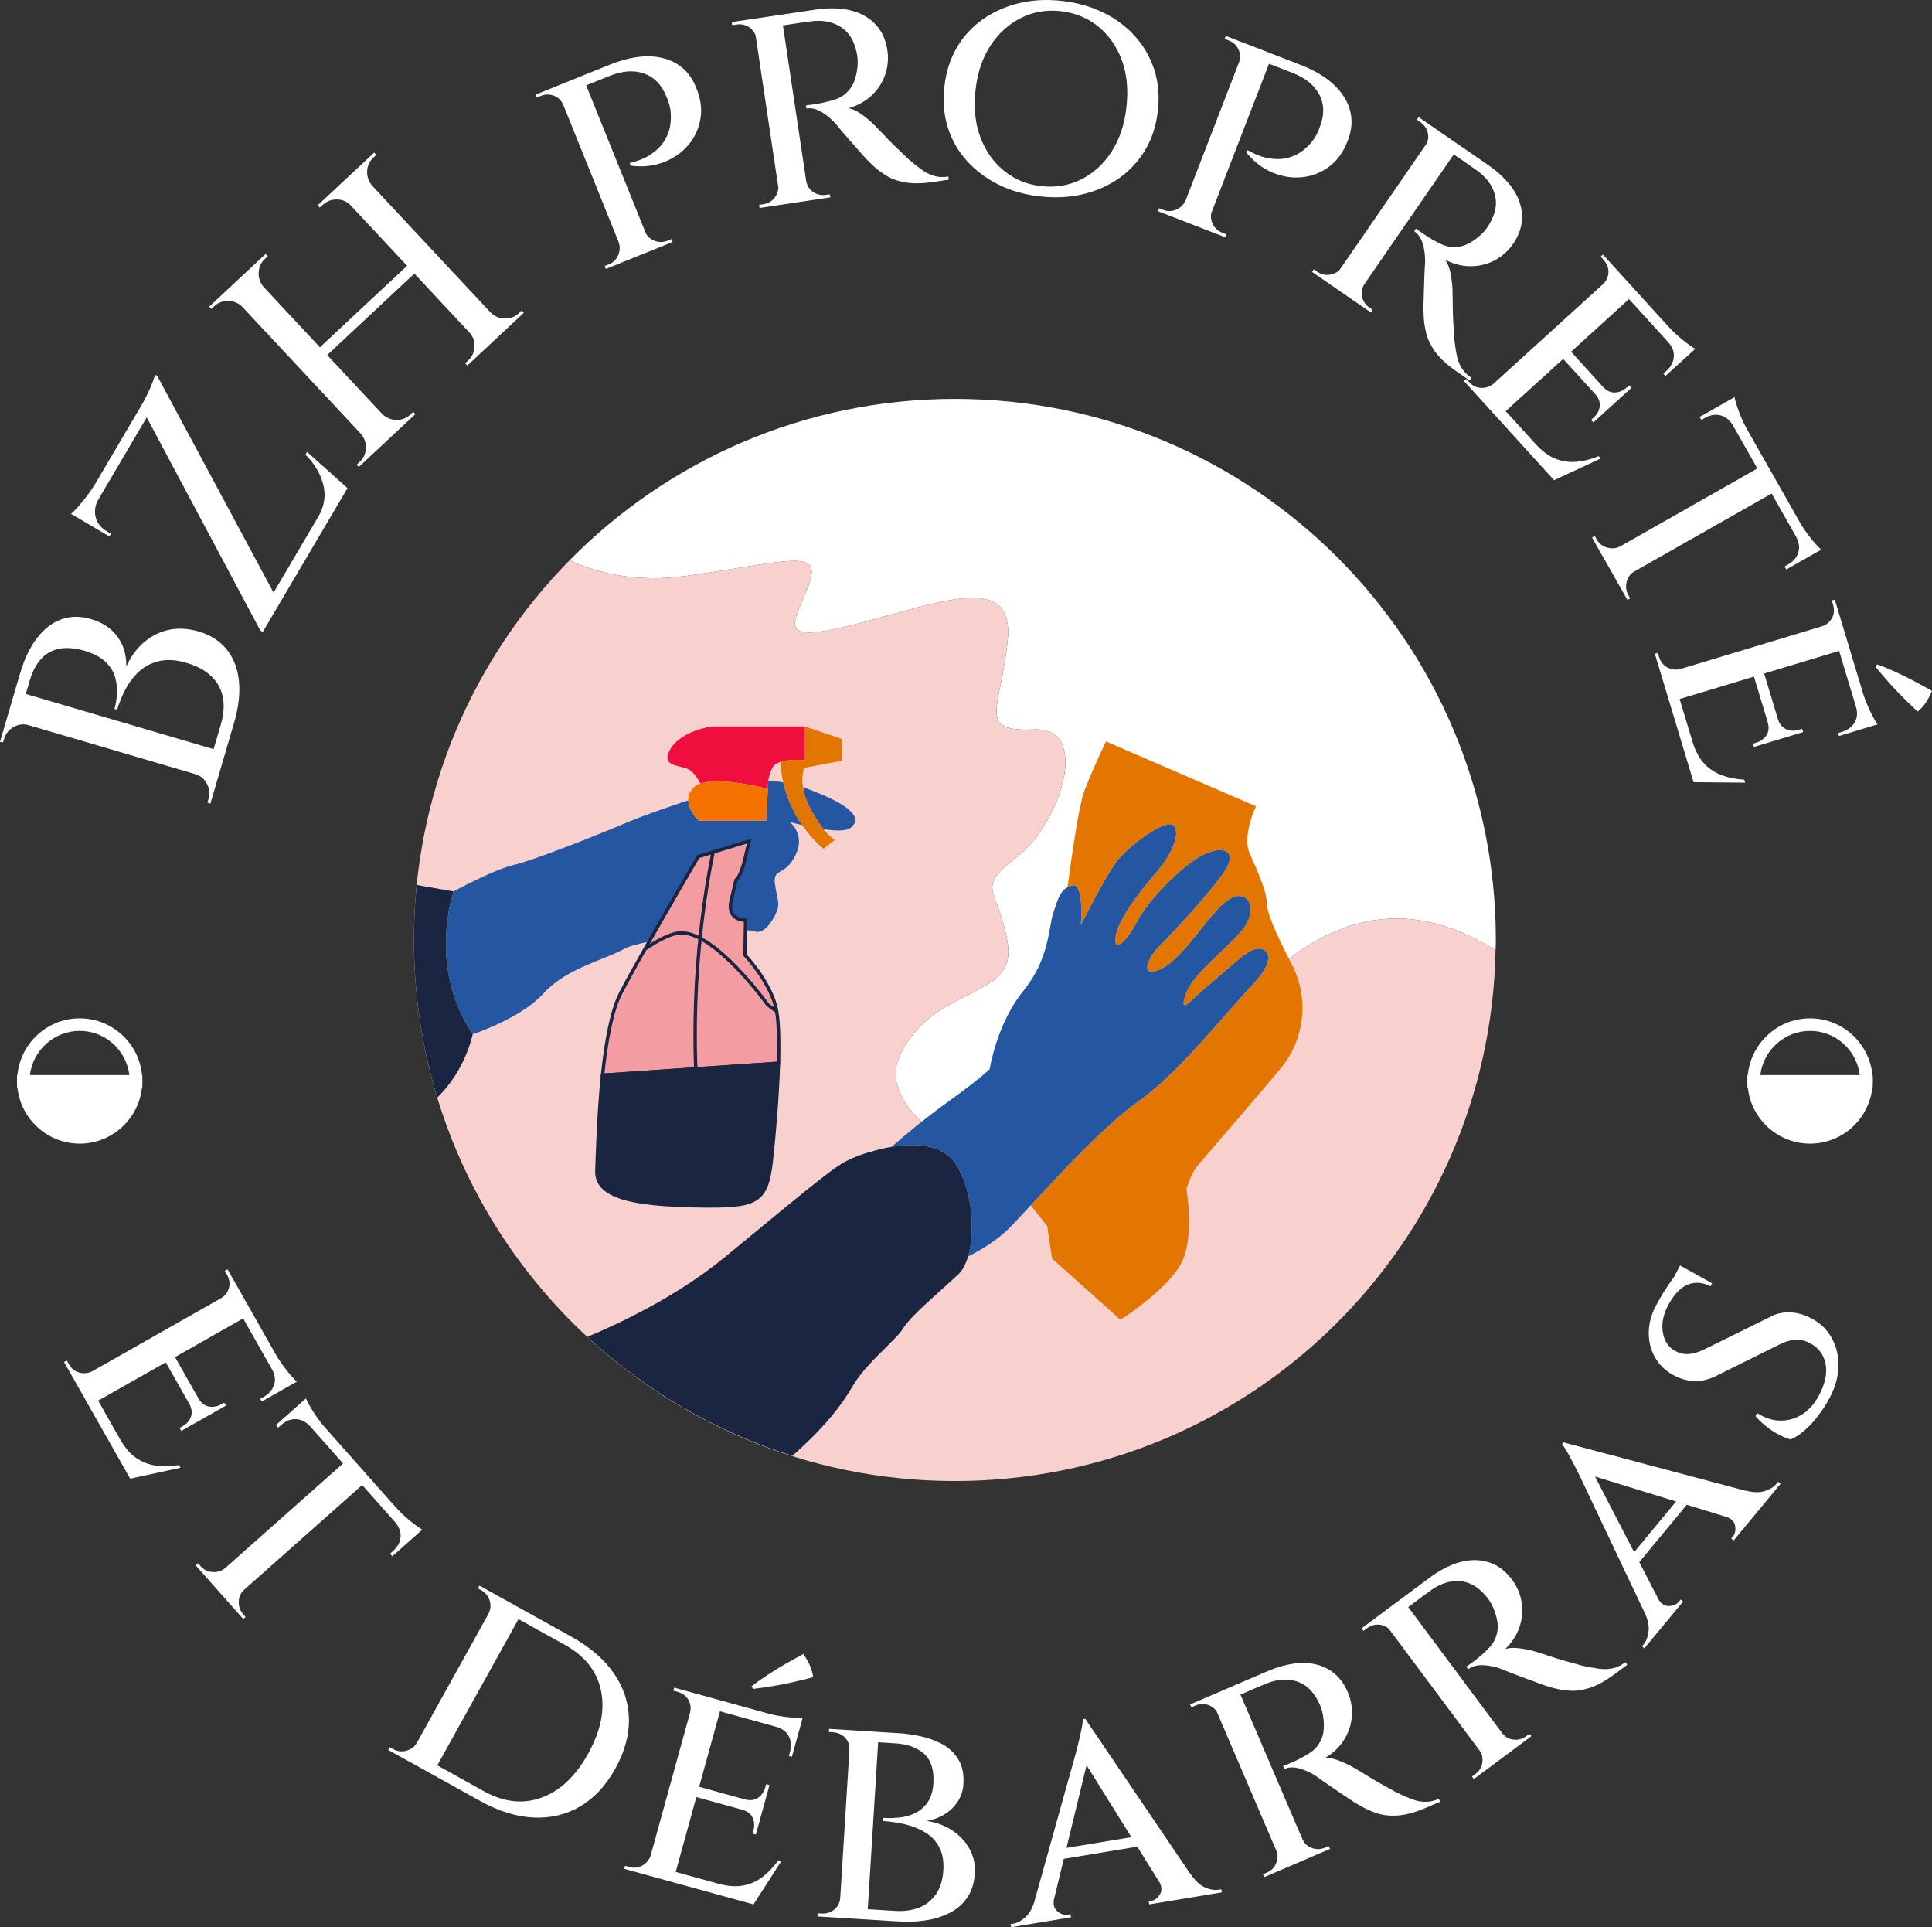 <?xml version="1.0" encoding="UTF-8"?>
<svg id="Calque_1" xmlns="http://www.w3.org/2000/svg" version="1.1" viewBox="0 0 200 199.466">
  <rect x="0" y="0" width="200" height="199.466" fill="#333333" stroke="none"/>
  <!-- Generator: Adobe Illustrator 29.4.0, SVG Export Plug-In . SVG Version: 2.1.0 Build 152)  -->
  <defs>
    <style>
      .st0 {
        fill: #fff;
      }

      .st1 {
        fill: #f39da2;
      }

      .st1, .st2, .st3 {
        stroke: #1a2541;
        stroke-miterlimit: 10;
        stroke-width: .35px;
      }

      .st4, .st3 {
        fill: none;
      }

      .st5 {
        fill: #f8d1cf;
      }

      .st6, .st2 {
        fill: #1a2541;
      }

      .st7 {
        fill: #f67200;
      }

      .st8 {
        fill: #2456a2;
      }

      .st9 {
        fill: #e37600;
      }

      .st10 {
        fill: #ee0f3f;
      }
    </style>
  </defs>
  <g>
    <path class="st0" d="M3.002,74.962l-.028.093c-.539-.158-1.058-.097-1.558.184-.499.281-.828.691-.987,1.23-.006.021-.023.078-.051.172-.027.093-.047.161-.059.202l-.32-.06.731-2.489,2.271.667ZM1.554,71.495l21.774,6.399-.85,2.893L.704,74.388l.85-2.893ZM2.093,69.66c.432-1.472,1.013-2.682,1.742-3.628s1.565-1.59,2.511-1.932c.945-.341,1.967-.351,3.067-.028.912.268,1.644.669,2.197,1.203.553.534.942,1.128,1.167,1.779.225.652.322,1.3.29,1.944.462-1.035,1.083-1.884,1.863-2.544.78-.66,1.649-1.087,2.606-1.279.957-.191,1.976-.129,3.053.188,1.203.353,2.161.968,2.872,1.841.712.874,1.135,1.962,1.271,3.263.136,1.302-.034,2.761-.509,4.379l-.978,3.328c-.408-.142-.81-.272-1.204-.388l.813-2.768c.305-1.037.379-1.978.222-2.824-.157-.846-.551-1.575-1.182-2.189-.631-.613-1.485-1.078-2.564-1.396-1.078-.317-2.023-.38-2.833-.191-.811.19-1.499.54-2.066,1.049-.566.51-1.038,1.12-1.417,1.831s-.674,1.43-.887,2.155l-.28-.082c.141-.477.227-1.003.262-1.579.034-.576-.033-1.152-.201-1.732-.168-.578-.503-1.105-1.006-1.579s-1.221-.849-2.154-1.123c-.975-.286-1.838-.359-2.588-.22-.751.14-1.383.489-1.896,1.048-.513.559-.907,1.304-1.182,2.238l-.95,3.235c-.02-.006-.127-.009-.319-.009-.191,0-.489-.003-.893-.009l1.17-3.981ZM20.235,80.027l2.271.667-.731,2.488-.302-.122c.012-.041.032-.109.06-.202.027-.094.044-.151.05-.172.158-.539.104-1.061-.164-1.568-.268-.507-.671-.84-1.211-.998l.028-.093Z"/>
    <path class="st0" d="M7.349,53.179c.184-.142.426-.382.726-.72.3-.338.614-.723.944-1.156s.61-.844.841-1.235l-1.701,3.588-.81-.477ZM16.032,38.765l.251.148,12.646,23.559-1.728,2.933-.251-.148-11.761-22.06-6.387,10.837-.95-.56,6.798-11.535c.22-.372.434-.779.644-1.22.21-.441.382-.84.519-1.199.136-.358.209-.61.219-.755ZM10.168,51.717c-.332.607-.42,1.214-.263,1.821.156.607.533,1.085,1.129,1.437l.446.263-.165.279-2.597-1.531,1.366-2.318.084.049ZM35.042,49.931l.851.727-7.606,12.904-.949-.56,7.704-13.072ZM31.786,46.771l4.189,3.748-2.453,4.162-.606-.696.018-.478c.648-1.099.824-2.218.53-3.357-.294-1.139-.909-2.173-1.843-3.099l.165-.279Z"/>
    <path class="st0" d="M25.165,31.701l-.071.066c-.4-.396-.881-.603-1.447-.622-.565-.019-1.053.163-1.464.546l-.308.287-.221-.237,1.895-1.77,1.615,1.729ZM25.682,27.98l15.491,16.585-2.203,2.058-15.491-16.585,2.203-2.058ZM27.226,29.776l-1.615-1.73,1.896-1.77.221.237c-.016.015-.118.11-.308.287-.411.384-.626.858-.645,1.423-.019.566.155,1.061.523,1.486l-.072.066ZM42.358,27.31l.752.805-9.477,8.852-.752-.805,9.477-8.852ZM36.396,21.212l-.071.066c-.384-.411-.862-.622-1.436-.634s-1.064.174-1.475.557c-.189.177-.293.273-.308.287l-.222-.237,1.896-1.77,1.615,1.73ZM36.912,17.49l15.491,16.585-2.204,2.058-15.491-16.585,2.204-2.058ZM38.457,19.286l-1.615-1.729,1.895-1.77.222.237-.308.287c-.411.384-.626.859-.645,1.423-.02.565.155,1.061.522,1.486l-.071.066ZM37.425,44.827l1.615,1.73-1.895,1.77-.222-.237.308-.288c.411-.383.626-.857.645-1.423.019-.565-.155-1.06-.523-1.486l.072-.066ZM39.486,42.902l.071-.066c.4.396.881.604,1.447.623.565.02,1.053-.163,1.464-.546.189-.177.292-.273.308-.288l.222.237-1.896,1.77-1.615-1.729ZM48.656,34.338l1.616,1.729-1.896,1.77-.221-.237c.015-.015.118-.111.308-.287.411-.384.63-.862.657-1.434.027-.572-.151-1.064-.534-1.475l.071-.066ZM50.717,32.412l.071-.066c.4.396.881.604,1.447.623.565.02,1.052-.163,1.463-.546l.308-.287.221.237-1.895,1.77-1.615-1.73Z"/>
    <path class="st0" d="M58.367,10.817l-.06.024c-.206-.453-.53-.765-.972-.936-.442-.172-.893-.164-1.354.022-.02.008-.09.036-.21.085-.12.048-.191.077-.211.085l-.121-.301,2.465-.995.464,2.016ZM60.279,7.843l7.279,18.039-2.736,1.104-7.28-18.039,2.736-1.104ZM63.105,6.703c1.463-.59,2.791-.881,3.983-.873,1.192.008,2.212.284,3.061.828.849.544,1.479,1.326,1.891,2.349.489,1.154.647,2.25.47,3.288-.175,1.038-.6,1.95-1.274,2.734-.674.785-1.526,1.373-2.556,1.765-1.03.393-2.16.511-3.388.354l-.11-.271c.614-.154,1.14-.338,1.579-.55s.872-.509,1.301-.892c.428-.382.779-.885,1.052-1.508.274-.623.378-1.388.315-2.295-.017-.273-.069-.56-.156-.864-.087-.302-.194-.58-.319-.833-.477-1.182-1.239-1.959-2.286-2.329-1.047-.37-2.251-.28-3.614.27l-2.435.983c-.229-.28-.463-.571-.701-.871l3.187-1.286ZM64.105,25.038l1.077,1.803-2.465.995-.122-.3c.02-.008.091-.037.211-.085.12-.048.19-.077.21-.085.461-.186.787-.503.978-.954.191-.45.208-.899.051-1.348l.06-.025ZM66.692,23.995l.06-.025c.198.433.522.745.972.937.45.191.916.19,1.397-.004.02-.008.15-.061.391-.158l.122.301-2.466.995-.476-2.045Z"/>
    <path class="st0" d="M78.364,3.96l-.064.009c-.095-.488-.338-.868-.727-1.137-.391-.27-.831-.367-1.323-.294-.022.003-.096.014-.224.034-.129.019-.204.03-.225.034l-.047-.321,2.597-.388.013,2.063ZM80.883,1.519l2.877,19.239-2.918.436-2.877-19.239,2.918-.436ZM80.632,19.127l.595,2.009-2.597.388-.048-.32c.021-.003.096-.015.225-.034.128-.019.203-.03.224-.034.491-.073.883-.306,1.174-.7.291-.393.412-.826.363-1.3l.064-.01ZM84.411.991c.962-.144,1.864-.17,2.709-.077.844.092,1.598.313,2.263.661.664.349,1.21.824,1.639,1.427.429.603.709,1.342.84,2.219.125.833.051,1.659-.22,2.475-.271.817-.733,1.536-1.382,2.157-.65.622-1.457,1.07-2.421,1.346.471.082,1.003.353,1.596.81.593.458,1.086.909,1.48,1.353.049.037.23.222.542.558.313.336.705.736,1.18,1.201.474.465.952.923,1.435,1.375.526.446.99.814,1.394,1.102.404.289.822.495,1.256.615.433.122.917.142,1.451.061l.048.321-1.539.23c-1.175.176-2.168.193-2.975.052-.808-.142-1.502-.398-2.082-.771-.581-.372-1.103-.797-1.568-1.273-.15-.13-.397-.388-.738-.775-.342-.386-.704-.796-1.085-1.23-.382-.435-.732-.836-1.049-1.204-.317-.368-.517-.611-.6-.73-.474-.54-.981-.973-1.522-1.296s-1.067-.447-1.58-.37l-.048-.321c.559-.061,1.051-.135,1.475-.22.552-.104,1.094-.246,1.625-.423.531-.178,1-.51,1.408-.997.408-.488.673-1.199.795-2.135.035-.202.053-.45.053-.745,0-.295-.037-.612-.11-.95-.142-.656-.355-1.204-.639-1.642-.284-.438-.636-.785-1.057-1.038s-.873-.427-1.356-.519c-.484-.092-.994-.108-1.532-.049-.794.097-1.495.196-2.103.298-.607.103-.945.147-1.012.135-.161-.347-.323-.694-.484-1.042l3.912-.585ZM83.357,18.719l.096-.015c.073.492.312.877.714,1.156.403.279.849.381,1.341.307.235-.035.363-.054.384-.057l.08.315-2.63.393.014-2.1Z"/>
    <path class="st0" d="M109.924.093c1.589.18,3.028.587,4.316,1.222,1.287.635,2.38,1.455,3.278,2.459.898,1.005,1.556,2.156,1.976,3.454.418,1.299.541,2.71.369,4.234-.172,1.525-.608,2.874-1.306,4.045-.698,1.172-1.597,2.147-2.696,2.925s-2.348,1.333-3.745,1.664c-1.397.332-2.89.407-4.479.228-1.568-.178-2.99-.583-4.267-1.217-1.278-.634-2.37-1.453-3.279-2.459-.909-1.006-1.567-2.157-1.974-3.454-.408-1.297-.526-2.708-.353-4.233.172-1.525.602-2.873,1.29-4.046.687-1.173,1.586-2.148,2.697-2.925,1.109-.777,2.358-1.332,3.744-1.665,1.387-.332,2.863-.41,4.431-.232ZM107.756,19.261c1.503.17,2.889-.06,4.156-.688,1.266-.629,2.316-1.582,3.146-2.858.83-1.277,1.346-2.817,1.55-4.621.206-1.825.048-3.447-.477-4.866-.524-1.418-1.335-2.577-2.429-3.473-1.095-.895-2.395-1.429-3.898-1.599-1.46-.165-2.824.066-4.092.695s-2.32,1.575-3.16,2.84-1.361,2.81-1.568,4.635c-.204,1.804-.039,3.421.495,4.852.533,1.43,1.349,2.594,2.443,3.49,1.095.896,2.373,1.427,3.834,1.592Z"/>
    <path class="st0" d="M122.794,20.767l-.446,2.052-2.48-.959.117-.303c.02.008.091.035.213.082.12.047.191.074.211.082.464.179.918.17,1.366-.028.446-.198.766-.514.957-.95l.061.023ZM131.754,5.6l-7.017,18.142-2.752-1.064,7.019-18.143,2.751,1.064ZM125.395,21.773l.06.023c-.152.451-.128.9.07,1.347.198.448.54.765,1.023.952.019.008.151.059.393.152l-.117.303-2.48-.959,1.051-1.818ZM128.326,6.465l-.06-.023c.158-.472.136-.921-.07-1.348-.206-.427-.541-.731-1.004-.91-.02-.008-.09-.035-.211-.082-.12-.047-.191-.074-.211-.082l.117-.303,2.48.959-1.04,1.788ZM134.597,6.7c1.47.569,2.639,1.265,3.503,2.085.865.821,1.421,1.72,1.669,2.696.248.977.174,1.979-.224,3.007-.433,1.177-1.068,2.085-1.905,2.722-.838.638-1.772,1.013-2.799,1.125-1.03.112-2.053-.041-3.074-.458-1.019-.417-1.925-1.104-2.714-2.058l.105-.272c.553.306,1.063.533,1.527.678.466.145.985.224,1.559.237.574.014,1.174-.113,1.8-.382.624-.267,1.225-.754,1.798-1.459.174-.211.333-.457.476-.737s.255-.556.337-.826c.46-1.189.434-2.277-.076-3.262-.512-.985-1.453-1.744-2.823-2.274l-2.449-.947c.023-.362.051-.733.084-1.115l3.205,1.24Z"/>
    <path class="st0" d="M138.918,27.756l-.936,1.874-2.163-1.49.184-.267c.018.012.081.055.187.129s.168.117.187.129c.409.282.854.379,1.335.29.48-.089.865-.322,1.152-.702l.053.037ZM151.125,15.063l-11.035,16.02-2.429-1.674,11.035-16.02,2.429,1.674ZM141.189,29.318l.08.056c-.282.41-.371.853-.267,1.331.103.479.36.858.769,1.14.196.135.303.208.32.22l-.157.286-2.19-1.508,1.445-1.525ZM154.062,17.086c.802.552,1.478,1.149,2.033,1.793.553.644.954,1.32,1.202,2.028.246.708.32,1.429.223,2.162-.099.733-.399,1.464-.9,2.194-.479.694-1.095,1.247-1.852,1.658-.755.412-1.583.622-2.482.633-.899.01-1.796-.213-2.687-.671.287.382.491.943.613,1.682.12.739.174,1.405.158,1.998.01.06.015.32.015.778-.001.458.013,1.019.042,1.682s.065,1.324.109,1.985c.08.685.168,1.271.266,1.758s.263.923.498,1.307c.233.384.572.729,1.018,1.036l-.184.267-1.282-.883c-.979-.674-1.716-1.339-2.21-1.994-.493-.655-.824-1.316-.994-1.985s-.262-1.335-.276-2.001c-.022-.198-.025-.555-.01-1.07.013-.515.029-1.063.047-1.641s.037-1.11.056-1.595.039-.8.06-.944c.023-.719-.053-1.381-.227-1.986s-.474-1.055-.9-1.349l.184-.267c.45.336.86.618,1.228.846.474.301.966.567,1.475.8.509.232,1.079.31,1.71.232s1.311-.416,2.039-1.017c.163-.123.346-.293.547-.508.201-.216.391-.472.57-.769.343-.576.562-1.121.653-1.636.092-.514.071-1.008-.062-1.48-.134-.472-.347-.907-.637-1.304-.291-.398-.653-.758-1.085-1.082-.647-.471-1.226-.878-1.74-1.218-.513-.34-.79-.538-.832-.593.119-.363.239-.728.358-1.092l3.257,2.244ZM147.617,15.126l-.053-.037c.265-.421.346-.864.244-1.327-.1-.463-.356-.836-.765-1.118-.018-.012-.08-.055-.186-.129-.108-.073-.17-.117-.187-.129l.184-.267,2.163,1.489-1.399,1.517Z"/>
    <path class="st0" d="M154.65,39.763l-1.296,1.659-1.811-1.991.241-.218c.189.208.29.32.305.336.348.384.764.583,1.245.598.481.016.906-.129,1.272-.432l.044.048ZM169.45,30.21l-14.394,13.084-1.985-2.183,14.394-13.084,1.985,2.183ZM161.475,48.718l-.664.909-5.8-6.382.816-.742,5.648,6.214ZM165.712,47.451l-4.835,2.248-3.468-3.815,1.536.05c.683.752,1.377,1.267,2.083,1.546.705.279,1.435.382,2.188.311.752-.071,1.512-.265,2.277-.58l.218.24ZM167.324,41.561l-.816.742-4.731-5.206.816-.742,4.731,5.206ZM166.557,42.259l-1.608,1.461-.239-.264.263-.239c.369-.334.577-.723.629-1.164.052-.441-.111-.87-.489-1.285l.048-.044,1.396,1.536ZM165.997,29.448l-.043-.048c.353-.35.537-.759.552-1.224.014-.467-.153-.891-.502-1.275-.015-.016-.117-.129-.305-.336l.239-.218,1.81,1.991-1.751,1.109ZM168.883,40.144l-1.607,1.461-1.396-1.536.048-.044c.377.416.793.615,1.245.599s.855-.185,1.207-.505l.263-.24.239.264ZM175.119,36.448l-.816.742-5.713-6.286.816-.742,5.713,6.286ZM174.376,37.123l-1.968,1.788-.218-.24.312-.283c.465-.422.721-.903.77-1.444.048-.541-.146-1.051-.581-1.531l.072-.065,1.613,1.775ZM175.503,36.099l-.623.567-2.181-2.881c.45.496.966.976,1.549,1.44.583.464,1,.755,1.255.874Z"/>
    <path class="st0" d="M167.746,56.611l-1.805,1.025-1.136-2.001.281-.16c.01.018.075.131.192.338.246.432.607.718,1.083.857.477.139.927.101,1.353-.115l.032.056ZM184.213,50.614l-16.83,9.559-1.473-2.594,16.83-9.559,1.473,2.594ZM169.139,59.064l.048.085c-.414.235-.68.597-.799,1.088-.12.49-.057.951.189,1.384l.176.31-.281.16-1.137-2.002,1.805-1.025ZM179.433,43.97l-.057.032c-.339-.553-.769-.893-1.288-1.021-.519-.128-1.052-.036-1.597.274l-.366.208-.177-.31,2.285-1.297,1.201,2.114ZM188.073,57.147l-.931.528-8.966-15.787.931-.529,8.966,15.787ZM179.557,41.104c.039.201.12.496.243.887.122.391.28.811.472,1.26.194.45.391.852.594,1.21l-2.043-2.941.733-.416ZM187.199,57.643l-2.283,1.297-.176-.31.366-.208c.545-.31.895-.72,1.052-1.232.157-.512.085-1.055-.217-1.629l.057-.032,1.201,2.114ZM188.523,56.891l-.733.416-1.479-3.261c.203.357.448.734.735,1.13.287.396.567.747.841,1.052.272.305.485.526.637.663Z"/>
    <path class="st0" d="M173.971,69.306l-1.883.94-.778-2.576.31-.094c.081.268.125.413.132.434.149.496.438.855.866,1.076.427.22.873.273,1.334.156l.019.062ZM191.441,67.048l-18.624,5.619-.851-2.825,18.623-5.619.852,2.824ZM176.28,80.326l-.989.536-2.491-8.256,1.055-.319,2.425,8.039ZM180.65,81.005l-5.332-.051-1.489-4.935,1.364.705c.294.973.699,1.737,1.217,2.292.517.555,1.131.962,1.841,1.222s1.479.412,2.305.456l.094.31ZM183.646,76.681l-2.08.628-.104-.341.342-.103c.476-.143.832-.403,1.069-.779.236-.376.274-.833.11-1.371l.062-.019.6,1.986ZM184.639,76.381l-1.055.319-2.033-6.736,1.055-.319,2.033,6.736ZM186.657,75.773l-2.08.628-.599-1.986.062-.019c.162.538.451.897.866,1.076.415.179.851.2,1.306.063l.342-.103.103.341ZM188.653,64.876l-.019-.063c.469-.164.811-.453,1.025-.868.214-.415.246-.87.096-1.366-.006-.021-.051-.166-.132-.435l.31-.093.778,2.576-2.058.249ZM192.914,75.409l-2.546.768-.094-.31.403-.122c.6-.181,1.038-.505,1.316-.973.276-.467.322-1.011.134-1.632l.092-.028.694,2.297ZM193.875,75.119l-1.055.319-2.453-8.132,1.055-.319,2.453,8.132ZM194.372,74.969l-.807.244-.729-3.539c.194.641.453,1.297.78,1.966.325.669.577,1.113.756,1.329ZM194.325,68.752c.636.237,1.288.508,1.957.815.667.306,1.318.629,1.952.969.632.339,1.222.664,1.767.974-.17.412-.374.801-.613,1.167-.239.365-.532.691-.874.975-.507-.48-1.017-.975-1.532-1.486s-1.004-1.029-1.468-1.555c-.464-.527-.909-1.052-1.339-1.577l.151-.282Z"/>
  </g>
  <g>
    <path class="st0" d="M9.589,141.974l-1.629,1.334-1.327-2.34.282-.16c.138.243.213.375.224.394.256.452.617.737,1.083.859s.911.073,1.335-.142l.032.056ZM26.129,135.912l-16.922,9.595-1.455-2.566,16.922-9.595,1.455,2.566ZM14.275,152.212l-.847.742-4.254-7.502.959-.543,4.141,7.304ZM18.688,151.909l-5.211,1.128-2.542-4.484,1.487.388c.501.884,1.065,1.539,1.693,1.966.627.428,1.316.689,2.066.785.75.098,1.533.075,2.349-.065l.16.282ZM21.557,146.518l-.959.545-3.47-6.121.959-.543,3.47,6.119ZM20.654,147.029l-1.89,1.071-.176-.31.31-.175c.432-.246.723-.577.87-.997s.083-.874-.194-1.363l.056-.032,1.023,1.805ZM23.391,145.479l-1.89,1.071-1.023-1.806.056-.032c.277.489.638.775,1.083.859.444.084.873.008,1.287-.227l.31-.176.176.31ZM22.929,134.41l-.032-.057c.422-.263.691-.622.808-1.073s.047-.903-.208-1.354c-.011-.019-.085-.151-.224-.395l.282-.16,1.327,2.34-1.953.698ZM30.286,143.246l-.959.543-4.19-7.39.959-.543,4.189,7.39ZM29.412,143.742l-2.313,1.311-.16-.281.367-.208c.545-.31.9-.723,1.068-1.24.167-.517.09-1.057-.23-1.621l.085-.048,1.183,2.087ZM30.738,142.991l-.733.415-1.493-3.29c.331.583.728,1.164,1.194,1.745.465.58.81.957,1.032,1.13Z"/>
    <path class="st0" d="M23.335,162.358l-1.552,1.377-1.527-1.722.243-.214c.014.015.1.113.258.29.33.372.743.577,1.238.614s.928-.094,1.298-.394l.043.049ZM38.197,153.071l-14.477,12.846-1.98-2.23,14.478-12.847,1.979,2.231ZM25.207,164.468l.065.072c-.356.315-.541.726-.556,1.23-.015.504.142.942.473,1.315l.236.267-.243.215-1.527-1.722,1.552-1.377ZM32.142,147.565l-.049.043c-.446-.47-.937-.714-1.472-.731-.536-.016-1.037.184-1.506.599l-.315.28-.237-.267,1.964-1.743,1.614,1.819ZM43.329,158.66l-.8.709-12.05-13.58.8-.71,12.05,13.581ZM31.667,144.736c.081.189.221.461.422.817.2.357.442.735.724,1.135.282.399.56.752.832,1.06l-2.609-2.453.63-.559ZM42.578,159.326l-1.964,1.744-.237-.267.315-.28c.469-.415.727-.89.774-1.423s-.136-1.049-.55-1.549l.048-.043,1.614,1.819ZM43.718,158.316l-.631.56-2.124-2.884c.272.308.59.626.954.954.363.328.71.612,1.04.854s.584.414.762.517Z"/>
    <path class="st0" d="M43.25,180.405l-1.023,1.843-2.041-1.133.157-.282c.227.125.35.194.369.204.434.241.895.293,1.379.153.485-.138.843-.415,1.074-.831l.085.047ZM54.191,166.64l-9.441,17.008-2.608-1.448,9.44-17.008,2.608,1.448ZM59.123,169.378c1.928,1.069,3.397,2.33,4.408,3.782s1.536,3.022,1.575,4.711c.038,1.691-.43,3.414-1.406,5.172-.975,1.757-2.188,3.062-3.637,3.913-1.449.852-3.06,1.237-4.831,1.156-1.772-.081-3.621-.657-5.55-1.727l-6.123-3.398.462-.968c1.361.756,2.485,1.379,3.374,1.873.888.493,1.786.99,2.692,1.494,2.06,1.144,4.051,1.365,5.973.664,1.921-.7,3.533-2.223,4.833-4.566,1.301-2.344,1.74-4.516,1.319-6.518-.422-2.001-1.663-3.574-3.723-4.718-.926-.513-1.862-1.032-2.806-1.556-.945-.526-2.126-1.18-3.543-1.967l.519-.936,6.463,3.588ZM50.633,167.038l-.057-.032c.222-.445.259-.9.11-1.366-.149-.466-.441-.819-.876-1.061l-.34-.189.158-.284,2.012,1.118-1.007,1.814Z"/>
    <path class="st0" d="M67.425,192.039l-.208,2.095-2.594-.714.086-.313c.271.075.417.114.438.12.5.138.957.085,1.373-.16.414-.244.695-.593.843-1.046l.063.018ZM74.824,176.052l-5.169,18.754-2.844-.784,5.17-18.754,2.844.784ZM77.981,195.957l-.074,1.123-8.314-2.292.293-1.063,8.095,2.231ZM71.5,177.254l-.063-.016c.111-.485.049-.928-.188-1.33s-.605-.671-1.106-.809c-.021-.006-.167-.047-.438-.12l.086-.313,2.594.714-.887,1.874ZM79.098,186.782l-.293,1.063-6.782-1.869.293-1.064,6.782,1.871ZM80.885,192.621l-2.884,4.484-4.97-1.37,1.324-.778c.98.27,1.842.334,2.587.191.745-.142,1.417-.445,2.016-.907s1.136-1.032,1.614-1.707l.313.086ZM82.951,178.293l-.293,1.063-8.189-2.258.293-1.063,8.189,2.258ZM78.822,187.781l-.577,2.095-.344-.095.094-.343c.132-.48.102-.919-.09-1.32-.192-.401-.56-.676-1.101-.826l.017-.062,2,.551ZM79.657,184.749l-.577,2.095-2-.551.018-.063c.541.149.999.096,1.372-.16s.623-.613.749-1.071l.095-.343.344.094ZM77.803,174.519c.539-.412,1.117-.818,1.732-1.221.615-.401,1.235-.78,1.86-1.135.624-.355,1.213-.68,1.765-.976.258.363.479.743.661,1.141.181.398.301.817.359,1.259-.676.174-1.367.341-2.073.505-.707.163-1.406.301-2.098.413-.693.113-1.375.21-2.048.294l-.158-.28ZM83.088,177.792l-.224.812-3.383-1.268c.645.177,1.339.306,2.079.388.74.081,1.249.104,1.528.068ZM82.684,179.261l-.707,2.562-.312-.086.112-.405c.167-.604.125-1.149-.122-1.631-.248-.484-.685-.812-1.31-.984l.025-.094,2.313.638Z"/>
    <path class="st0" d="M87.079,196.422l-.129,2.071-2.33-.144.02-.324.356.023c.56.034,1.025-.11,1.391-.433.366-.324.565-.723.594-1.198l.098.006ZM88.029,181.148l-.098-.006c.032-.517-.114-.949-.439-1.294-.325-.344-.768-.534-1.329-.57l-.356-.022.02-.324,2.33.146-.129,2.071ZM90.973,179.253l-1.208,19.416-2.912-.181,1.208-19.416,2.912.181ZM93.109,179.386c.668.042,1.398.147,2.189.315.79.168,1.532.436,2.224.804.691.367,1.249.889,1.673,1.565.423.676.603,1.543.537,2.6-.043.69-.256,1.311-.636,1.86-.381.551-.852.987-1.413,1.308-.562.323-1.149.531-1.76.622,1.009.149,1.898.481,2.667.994.769.514,1.363,1.152,1.781,1.914.418.762.599,1.597.543,2.502-.065,1.036-.334,1.891-.809,2.565-.475.675-1.093,1.199-1.852,1.574s-1.587.627-2.483.755c-.897.129-1.786.166-2.671.11l-3.624-.225c.044-.365.077-.721.099-1.065l3.107.192c.884.056,1.687-.052,2.408-.32.72-.27,1.312-.726,1.774-1.368.462-.643.726-1.482.79-2.518.06-.949-.081-1.743-.42-2.381s-.811-1.144-1.416-1.517c-.605-.374-1.291-.655-2.059-.843-.767-.187-1.562-.308-2.381-.358l.02-.324c.561.035,1.136.022,1.724-.039s1.134-.215,1.637-.466c.503-.249.926-.619,1.271-1.107.344-.488.542-1.141.593-1.96.086-1.38-.23-2.396-.947-3.047s-1.713-1.017-2.985-1.095l-3.689-.229c.001-.022-.02-.12-.063-.296-.044-.176-.098-.439-.162-.79l4.336.27Z"/>
    <path class="st0" d="M109.124,196.396c-.133.657-.022,1.132.334,1.423.355.293.724.407,1.108.342l.256-.042.053.32-6.206,1.026-.053-.319.256-.043c.427-.071.85-.294,1.269-.67.42-.376.742-.945.968-1.705l2.015-.333ZM112.339,177.89l.647,2.719-4.398,18.11-2.143.355,4.871-17.434c.014-.046.062-.223.142-.532.081-.309.17-.669.266-1.079s.184-.808.262-1.194c.079-.385.111-.686.098-.903l.256-.042ZM117.894,190.016l.175,1.056-8.38,1.385-.175-1.055,8.38-1.387ZM112.339,177.89l12.258,18.084-3.487.576-9.129-14.658.357-4.002ZM119.935,194.608l3.39-.561c.437.651.913,1.087,1.432,1.307.518.222.99.296,1.417.227l.256-.043.053.32-7.516,1.244-.053-.32.256-.042c.362-.061.665-.285.907-.676.242-.39.195-.875-.142-1.455Z"/>
    <path class="st0" d="M126.154,177.359l-.06.025c-.215-.447-.547-.752-.992-.914-.446-.162-.898-.144-1.354.051-.02.009-.09.039-.209.09s-.189.081-.209.089l-.128-.298,2.414-1.035.537,1.992ZM127.971,174.358l7.665,17.88-2.711,1.163-7.665-17.88,2.711-1.163ZM131.249,172.953c.894-.384,1.762-.637,2.601-.762s1.626-.103,2.357.066,1.379.49,1.948.964c.567.475,1.026,1.118,1.374,1.933.333.775.471,1.592.415,2.449-.054.86-.318,1.672-.789,2.438s-1.139,1.404-2.001,1.916c.477-.041,1.06.086,1.75.379s1.282.603,1.776.932c.057.023.279.157.666.401.388.246.869.533,1.445.862s1.155.651,1.738.966c.621.298,1.164.536,1.627.713.465.177.922.27,1.372.276.45.008.923-.095,1.42-.309l.128.299-1.431.613c-1.093.469-2.047.737-2.865.804-.817.068-1.554-.004-2.209-.217-.656-.213-1.269-.49-1.84-.835-.179-.087-.483-.275-.911-.561-.429-.286-.883-.591-1.363-.916-.48-.323-.919-.622-1.32-.898-.4-.275-.656-.46-.766-.553-.596-.403-1.197-.691-1.801-.868s-1.145-.162-1.622.042l-.128-.298c.526-.201.983-.398,1.372-.588.508-.241.995-.515,1.464-.822s.838-.747,1.109-1.322c.27-.574.346-1.33.227-2.267-.016-.204-.063-.448-.138-.735-.076-.285-.191-.581-.347-.892-.304-.598-.648-1.074-1.035-1.426-.386-.351-.814-.596-1.285-.736s-.952-.191-1.444-.157-.989.147-1.494.341c-.743.295-1.396.569-1.958.822-.561.252-.876.381-.945.386-.244-.294-.489-.589-.732-.885l3.635-1.558ZM132.196,191.455l1.085,1.792-2.414,1.035-.127-.299c.019-.008.089-.038.208-.089.119-.052.189-.081.209-.09.457-.195.776-.521.957-.975.181-.453.189-.903.022-1.349l.06-.025ZM134.729,190.368l.09-.038c.195.457.523.769.983.936.46.168.918.153,1.375-.042.218-.094.337-.146.357-.153l.158.285-2.444,1.047-.519-2.035Z"/>
    <path class="st0" d="M144.045,168.774l-.052.038c-.314-.385-.707-.605-1.178-.659s-.907.068-1.304.366c-.018.013-.079.058-.182.136s-.165.123-.182.136l-.194-.26,2.106-1.569.987,1.812ZM145.112,165.431l11.623,15.599-2.366,1.763-11.623-15.599,2.366-1.763ZM147.972,163.3c.78-.581,1.564-1.031,2.352-1.349.788-.317,1.556-.479,2.306-.485s1.456.155,2.119.483c.662.329,1.259.849,1.788,1.559.504.676.828,1.437.975,2.286.147.847.08,1.698-.199,2.553-.28.856-.779,1.632-1.499,2.33.455-.149,1.051-.163,1.791-.041.738.124,1.387.289,1.943.493.061.009.309.087.742.236.434.149.97.317,1.607.502.637.186,1.274.363,1.914.534.674.144,1.258.249,1.75.313.493.065.959.048,1.397-.051.439-.098.875-.308,1.31-.631l.194.26-1.249.93c-.952.71-1.819,1.194-2.597,1.451s-1.512.358-2.2.304c-.686-.053-1.347-.181-1.982-.382-.195-.043-.534-.155-1.017-.333-.484-.179-.997-.37-1.539-.572s-1.04-.391-1.493-.565c-.453-.175-.745-.295-.874-.36-.674-.253-1.325-.394-1.954-.424-.628-.03-1.151.11-1.567.419l-.194-.26c.464-.318.861-.615,1.196-.892.438-.352.849-.733,1.232-1.14.384-.408.641-.922.77-1.544.129-.623.027-1.375-.308-2.258-.065-.195-.166-.422-.305-.681-.141-.26-.322-.522-.546-.786-.436-.512-.881-.893-1.339-1.146-.457-.251-.932-.39-1.422-.415s-.971.035-1.44.184c-.47.148-.927.375-1.374.68-.653.46-1.225.879-1.712,1.255-.488.377-.764.576-.828.598-.306-.23-.613-.46-.918-.69l3.171-2.363ZM153.207,181.07l1.474,1.489-2.106,1.569-.194-.26c.018-.013.079-.058.182-.136s.165-.123.182-.136c.398-.298.633-.688.704-1.171.07-.484-.028-.923-.295-1.317l.052-.039ZM155.417,179.424l.079-.058c.296.399.689.626,1.174.681.486.056.928-.065,1.327-.362.191-.142.295-.219.313-.233l.219.241-2.131,1.589-.98-1.858Z"/>
    <path class="st0" d="M161.86,149.285l2.272,1.629,8.561,16.555-1.385,1.673-7.758-16.354c-.02-.044-.101-.21-.243-.495-.142-.286-.312-.615-.508-.989-.196-.372-.391-.729-.584-1.073-.194-.342-.367-.591-.519-.746l.165-.2ZM161.86,149.285l21.114,5.609-2.253,2.722-16.504-5.075-2.357-3.256ZM174.008,154.795l.824.681-5.417,6.544-.823-.681,5.415-6.544ZM171.573,165.364c.331.583.726.869,1.185.855.46-.013.813-.168,1.061-.469l.166-.199.249.206-4.011,4.845-.249-.208.165-.199c.276-.333.45-.779.519-1.339.07-.559-.06-1.199-.389-1.921l1.303-1.573ZM178.56,156.921l2.191-2.647c.756.205,1.403.22,1.939.047.537-.172.942-.426,1.218-.759l.165-.2.251.206-4.858,5.869-.251-.206.166-.2c.234-.282.314-.651.241-1.104-.072-.453-.427-.789-1.061-1.006Z"/>
    <path class="st0" d="M171.41,135.156c.26-.498.527-.962.799-1.393.274-.431.532-.821.774-1.169.243-.348.472-.65.69-.902.217-.253.394-.441.531-.564l3.032,1.689-.165.315c-.824-.429-1.619-.483-2.383-.163-.764.322-1.441,1.047-2.03,2.178-.5.959-.672,1.886-.518,2.782.153.897.595,1.535,1.323,1.915.287.149.585.244.894.282.309.039.638.016.988-.07s.718-.223,1.108-.409l6.741-3.323c.653-.366,1.368-.531,2.14-.494.773.038,1.508.251,2.207.64.921.48,1.62,1.161,2.097,2.044.479.883.704,1.853.676,2.912-.028,1.057-.32,2.124-.88,3.197-.339.652-.74,1.279-1.199,1.879-.46.602-.935,1.116-1.425,1.543-.491.427-.97.737-1.437.933-.346-.084-.75-.246-1.209-.485-.461-.239-.909-.534-1.349-.885-.438-.351-.8-.698-1.084-1.041l.165-.317c.822.527,1.65.788,2.481.781.832-.005,1.597-.246,2.296-.722s1.274-1.17,1.725-2.081c.59-1.179.779-2.233.567-3.16-.211-.926-.748-1.615-1.611-2.064-.479-.249-.968-.363-1.467-.343-.498.02-1.059.185-1.683.494l-6.507,3.226c-.828.42-1.636.603-2.424.546-.786-.057-1.506-.279-2.157-.667-.803-.467-1.415-1.084-1.831-1.85-.418-.766-.619-1.607-.603-2.527.015-.917.257-1.827.727-2.728ZM173.916,130.978l.518.27-1.244,2.386-.518-.27,1.244-2.386Z"/>
  </g>
  <g>
    <g>
      <path class="st0" d="M8.249,117.716c3.209,0,5.809-2.591,5.832-5.794H2.418c.023,3.203,2.623,5.794,5.832,5.794Z"/>
      <path class="st0" d="M8.249,118.365c-3.548,0-6.454-2.887-6.48-6.437l-.004-.653h12.969l-.004.653c-.025,3.55-2.932,6.437-6.48,6.437ZM3.112,112.571c.34,2.533,2.521,4.497,5.137,4.497s4.798-1.964,5.138-4.497H3.112Z"/>
    </g>
    <path class="st0" d="M14.081,112.571H1.769v-.648c-.004-3.617,2.905-6.526,6.48-6.526s6.484,2.909,6.484,6.484v.648l-.652.042ZM3.097,111.274h10.297c-.313-2.592-2.501-4.581-5.145-4.581s-4.851,2.005-5.152,4.581Z"/>
  </g>
  <g>
    <g>
      <path class="st0" d="M187.379,117.716c3.209,0,5.809-2.591,5.832-5.794h-11.663c.023,3.203,2.623,5.794,5.832,5.794Z"/>
      <path class="st0" d="M187.379,118.365c-3.549,0-6.455-2.887-6.48-6.437l-.005-.653h12.971l-.005.653c-.025,3.55-2.932,6.437-6.48,6.437ZM182.241,112.571c.339,2.533,2.521,4.497,5.138,4.497s4.799-1.964,5.138-4.497h-10.276Z"/>
    </g>
    <path class="st0" d="M193.211,112.571h-12.312v-.648c-.004-3.617,2.905-6.526,6.48-6.526s6.484,2.909,6.484,6.484v.648l-.652.042ZM182.227,111.274h10.297c-.314-2.592-2.501-4.581-5.146-4.581s-4.85,2.005-5.152,4.581Z"/>
  </g>
  <g>
    <g>
      <path class="st0" d="M71.036,59.607c10.678-1.49,14.155-2.98,12.665.993-1.49,3.973-3.725,6.208,4.967,3.973,8.692-2.235,16.39-5.463,15.645,1.738-.745,7.202-3.228,9.437,2.732,9.188,5.96-.248,2.732,9.685-1.738,13.162-4.47,3.477-1.987,2.98-.993,8.94.993,5.96-7.698,4.222-11.175,11.672s15.893,16.141,22.35,11.423c6.012-4.394,18.055-35.693,39.333-22.338.007-.358.027-.714.027-1.074,0-30.927-25.071-55.999-55.999-55.999-15.613,0-29.727,6.395-39.883,16.701,2.761,1.279,6.809,2.354,12.07,1.62Z"/>
      <path class="st5" d="M98.849,153.283c30.567,0,55.397-24.495,55.971-54.925-21.278-13.355-33.321,17.945-39.333,22.338-6.457,4.718-25.826-3.973-22.35-11.423s12.168-5.712,11.175-11.672c-.993-5.96-3.477-5.463.993-8.94,4.47-3.477,7.698-13.41,1.738-13.162-5.96.248-3.477-1.987-2.732-9.188.745-7.202-6.953-3.973-15.645-1.738-8.692,2.235-6.457,0-4.967-3.973,1.49-3.973-1.987-2.483-12.665-.993-5.26.734-9.309-.341-12.07-1.62-9.962,10.11-16.116,23.983-16.116,39.297,0,30.927,25.071,55.999,55.999,55.999Z"/>
    </g>
    <g>
      <path class="st4" d="M80.038,79.349c-.31.464-.449,1.037-.512,1.494.514.011,1.033.048,1.556.126-.149-.663-.245-1.368-.276-2.116-.333.108-.614.265-.768.496Z"/>
      <path class="st9" d="M133.739,99.836c-1.862-3.601-2.607-5.463-2.607-6.457s-.869-3.104-1.738-4.967c-.869-1.862.621-4.967.621-4.967l-15.521-6.705s-1.117,2.235-2.235,5.091c-.495,1.266-1.161,5.582-1.75,9.994.15-.079.314-.147.508-.185,1.242-.248.869,4.097.869,4.097,0,0,2.483-4.967,3.725-6.581,1.242-1.614,4.346-3.849,5.463-3.849s.993,2.235-1.366,4.967c-2.359,2.732-3.973,5.091-4.222,6.705-.248,1.614.993.745,2.235-1.614,1.242-2.359,4.842-5.96,6.953-6.953,2.111-.993,3.601-.248,1.862,2.111-1.738,2.359-4.967,5.836-6.457,7.326s-2.111,3.601.248,2.359c2.359-1.242,4.842-5.712,6.829-7.077,1.987-1.366,3.352.993,1.242,3.353-2.111,2.359-5.091,4.47-5.712,6.581-.621,2.111.621.372,2.732-1.366,2.111-1.738,3.477-3.228,4.594-3.477,1.118-.248,2.359.869-.372,3.725-2.732,2.856-7.698,9.188-11.796,12.044-3.265,2.276-8.023,7.384-11.142,10.75l1.706,2.163.497,3.353,7.077,6.332s4.346-2.732,6.084-5.463c1.738-2.732.745-8.071.745-8.071,0,0,.497-1.614,1.117-2.359s6.332-7.326,8.692-10.182c2.359-2.856,2.98-7.077,1.117-10.678Z"/>
      <path class="st8" d="M130.014,98.222c-1.117.248-2.483,1.738-4.594,3.477-2.111,1.738-3.352,3.477-2.732,1.366.621-2.111,3.601-4.222,5.712-6.581,2.111-2.359.745-4.718-1.242-3.353-1.987,1.366-4.47,5.836-6.829,7.077-2.359,1.242-1.738-.869-.248-2.359s4.718-4.967,6.457-7.326c1.738-2.359.248-3.104-1.862-2.111-2.111.993-5.712,4.594-6.953,6.953-1.242,2.359-2.483,3.228-2.235,1.614.248-1.614,1.862-3.973,4.222-6.705,2.359-2.732,2.483-4.967,1.366-4.967s-4.222,2.235-5.463,3.849c-1.242,1.614-3.725,6.581-3.725,6.581,0,0,.372-4.346-.869-4.097-.194.039-.357.106-.508.185-.811.429-1.06,1.414-1.479,2.67-.497,1.49-.372,4.718-3.104,8.071-2.732,3.352-3.477,8.071-3.477,8.071,0,0-.621.745-4.594,3.601-2.003,1.44-4.037,3.131-5.562,4.455,2.025-.339,4.968-.421,6.431,1.505,1.847,2.43,2.318,7.057,1.485,9.85,1.416-.714,3.165-1.773,4.475-3.145.53-.555,1.224-1.305,2.019-2.163,3.12-3.366,7.877-8.474,11.142-10.75,4.097-2.856,9.064-9.188,11.796-12.044,2.732-2.856,1.49-3.973.372-3.725Z"/>
      <path class="st8" d="M85.252,85.825c1.192.171,2.337.213,2.795-.143,1.115-.867.621-2.228-4.926-4.207.1.647.328,1.426.829,2.344.498.914.934,1.545,1.303,2.006Z"/>
      <path class="st8" d="M81.714,85.061s.55.157,1.327.338c-.778-1.121-1.551-2.615-1.96-4.429-.523-.078-1.042-.115-1.556-.126-.063.46-.047.803-.047.803l-.124,3.29h-7.015s-1.064-.973-1.095-2.098c-.401.13-4.317,1.411-6.789,2.47-2.607,1.117-9.188,3.725-11.299,4.222-2.111.497-6.208,2.732-6.208,2.732,0,0-2.732,7.822,1.987,14.776,0,0,4.967-1.614,7.326-4.222,2.359-2.607,6.332-3.477,8.319-4.594.468-.263,1.428-.526,2.618-.77,2.403-4.234,5.08-8.791,5.08-8.791l1.54-.471.362-.111,3.376-1.033-.435,1.862c-.435,1.862-.931,2.173-.931,2.173l-.497,2.111c-.497,2.111,1.49,2.049,1.49,2.049l-.018,1.047c.424,0,.723.02.825.071.745.372,1.614-.372,2.235-1.614.621-1.242.248-1.49,0-3.228-.248-1.738.993-.745,2.111-2.98s-.621-3.477-.621-3.477Z"/>
      <path class="st10" d="M73.643,75.19s-3.104.435-4.222,2.297c-1.117,1.863.869,1.676,1.8,2.111.523.244.982.935,1.289,1.497,1.044-.357,2.691-.243,4.124-.028,1.548.232,2.844.58,2.844.58,0,0-.015-.343.047-.803.062-.457.202-1.03.512-1.494.154-.231.434-.388.768-.496,1.013-.327,2.523-.187,2.523-.187v-3.477h-9.685Z"/>
      <path class="st7" d="M76.635,81.066c-1.434-.215-3.08-.329-4.124.028-.298.102-.55.24-.73.428-.413.431-.549.885-.537,1.317.032,1.125,1.095,2.098,1.095,2.098h7.015l.124-3.29s-1.296-.348-2.844-.58Z"/>
      <path class="st9" d="M87.177,78.728v-2.235l-3.849-1.304v3.477s-1.51-.14-2.523.187c.031.748.127,1.454.276,2.116.409,1.815,1.181,3.308,1.96,4.429,1.109,1.599,2.211,2.455,2.211,2.455l1.18-.931s-.447-.183-1.18-1.099c-.369-.46-.805-1.092-1.303-2.006-.501-.918-.729-1.697-.829-2.344-.197-1.277.146-2.002.146-2.002l3.911-.745Z"/>
      <g>
        <path class="st6" d="M98.724,120.2c-1.463-1.926-4.406-1.844-6.431-1.505-1.239.208-2.136.511-2.136.511,0,0-1.117.248-2.607.993-1.49.745-5.587,4.222-12.541,9.933-5.055,4.152-11.208,6.983-14.201,8.225,5.999,5.562,13.226,9.803,21.219,12.321.759-.687,1.474-1.349,1.922-1.797,1.366-1.366,2.98-3.104,4.346-5.463,1.366-2.359,4.47-4.718,5.215-5.96s3.725-3.725,5.712-5.587c.432-.405.757-1.046.988-1.821.833-2.793.362-7.42-1.485-9.85Z"/>
        <path class="st6" d="M46.948,92.262l-3.811-.669c-.189,1.871-.286,3.769-.286,5.69,0,5.672.85,11.144,2.418,16.303,2.946-2.827,3.666-6.549,3.666-6.549-4.718-6.953-1.987-14.776-1.987-14.776Z"/>
      </g>
    </g>
    <g>
      <path class="st1" d="M80.286,104.12c-.745-2.732-3.166-5.277-3.166-5.277l.044-2.554.018-1.047s-1.987.062-1.49-2.049l.497-2.111s.497-.31.931-2.173l.435-1.862-3.376,1.033-.362.111-1.54.471s-2.677,4.557-5.08,8.791c-1.145,2.016-2.227,3.96-2.928,5.302-.973,1.863-1.546,5.181-1.895,8.53l9.659-.657c.018.458.033.913.058,1.377l.121-1.39,8.373-.569c.074-2.532.016-4.77-.299-5.925Z"/>
      <path class="st0" d="M72.212,110.615l-.18.012c.018.458.033.913.058,1.377l.121-1.39Z"/>
      <path class="st2" d="M71.967,124.794c6.395.124,7.388-.248,7.884-4.718.287-2.578.633-6.579.734-10.03l-18.212,1.238c-.431,4.13-.52,8.304-.588,9.847-.124,2.794,3.787,3.539,10.182,3.663Z"/>
    </g>
    <path class="st3" d="M72.521,96.642c-.461,4.29-.745,9.563-.43,15.363"/>
    <path class="st3" d="M73.817,88.191c-.392,1.906-.906,4.814-1.296,8.452"/>
    <path class="st3" d="M66.876,98.16s2.235-1.614,3.663-1.614c3.601,0,8.94,7.45,8.94,7.45l.931.683"/>
  </g>
</svg>